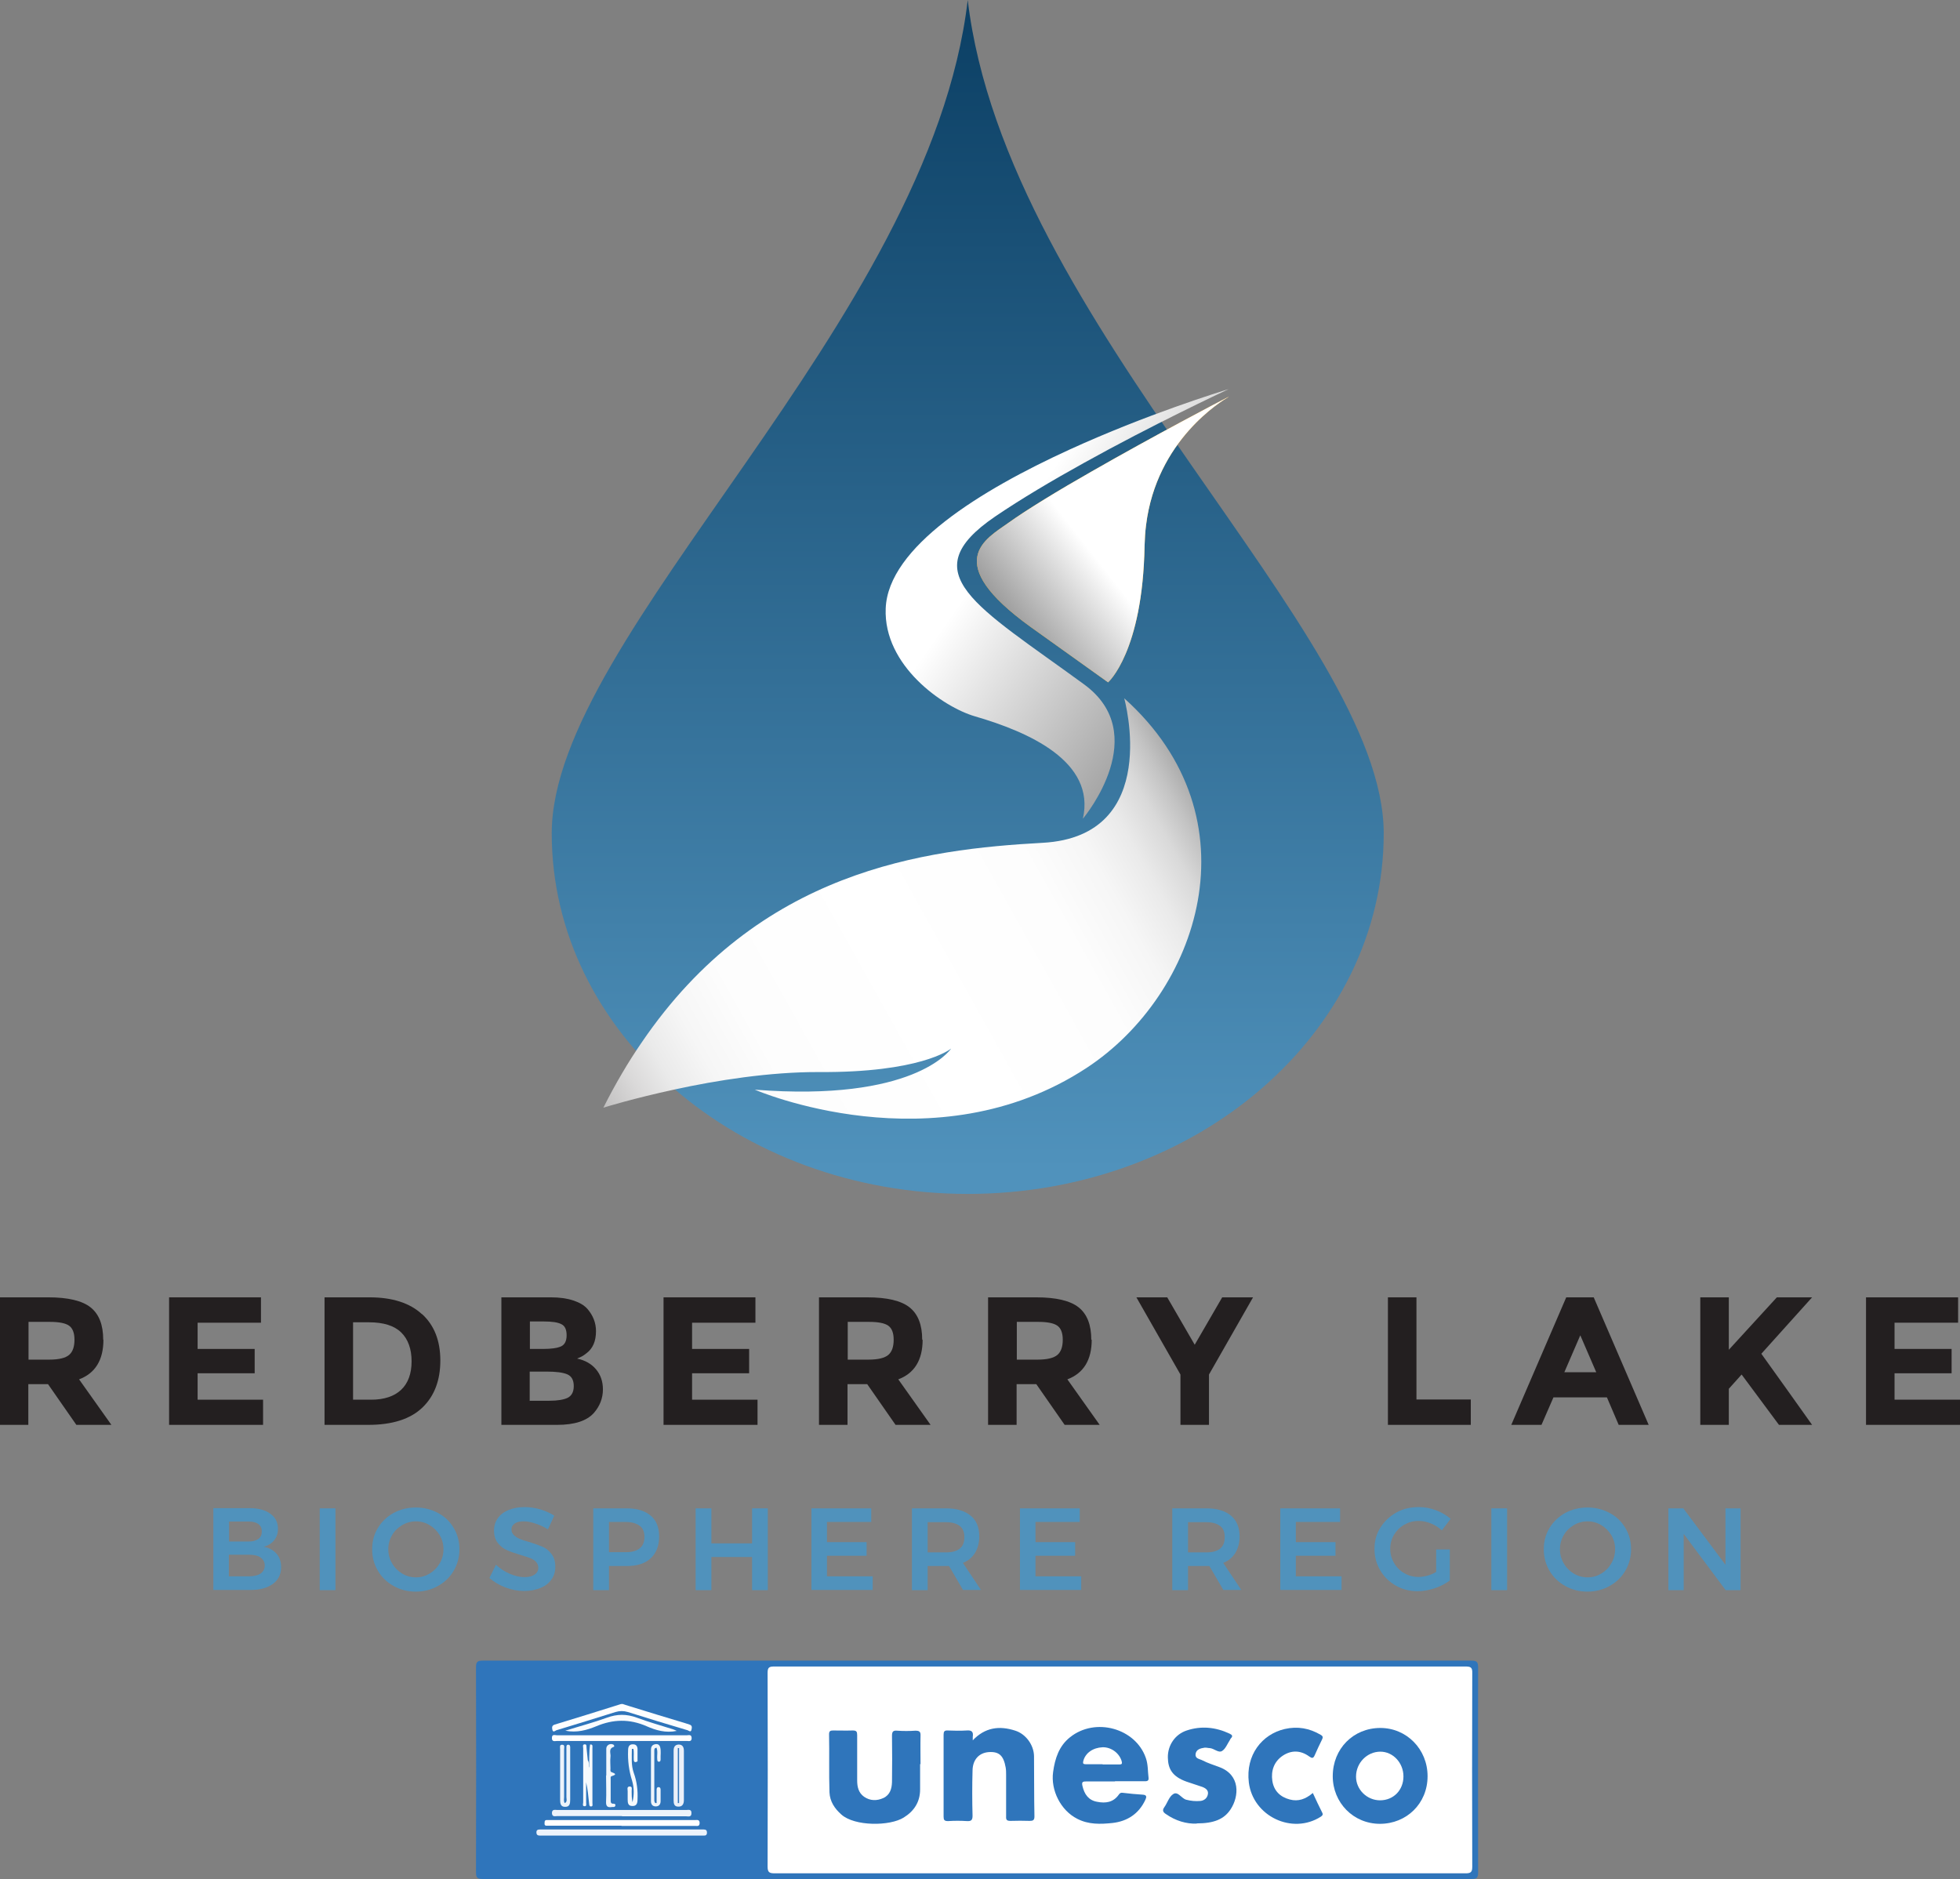 <?xml version="1.0" encoding="UTF-8"?>
<svg xmlns="http://www.w3.org/2000/svg" width="93.43" height="89.59" xmlns:xlink="http://www.w3.org/1999/xlink" viewBox="0 0 93.43 89.59">
  <rect x="0" y="0" width="93.43" height="89.59" fill="#808080" stroke="none"/>
  <defs>
    <linearGradient id="linear-gradient" x1="46.13" y1="56.92" x2="46.13" y2="0" gradientUnits="userSpaceOnUse">
      <stop offset=".02" stop-color="#5092bc"/>
      <stop offset="1" stop-color="#0b3f64"/>
    </linearGradient>
    <linearGradient id="linear-gradient-2" x1="52.58" y1="27.03" x2="42.44" y2="34.98" gradientUnits="userSpaceOnUse">
      <stop offset="0" stop-color="#fff"/>
      <stop offset="1" stop-color="#000"/>
    </linearGradient>
    <linearGradient id="linear-gradient-3" x1="27.05" y1="56.43" x2="61.33" y2="37.3" gradientUnits="userSpaceOnUse">
      <stop offset="0" stop-color="#585556"/>
      <stop offset="0" stop-color="#666364"/>
      <stop offset=".03" stop-color="#8a8888"/>
      <stop offset=".06" stop-color="#a9a8a8"/>
      <stop offset=".09" stop-color="#c4c3c3"/>
      <stop offset=".13" stop-color="#dad9d9"/>
      <stop offset=".17" stop-color="#eaeaea"/>
      <stop offset=".22" stop-color="#f6f6f6"/>
      <stop offset=".29" stop-color="#fdfdfd"/>
      <stop offset=".49" stop-color="#fff"/>
      <stop offset=".68" stop-color="#fdfdfd"/>
      <stop offset=".75" stop-color="#f6f6f6"/>
      <stop offset=".8" stop-color="#eaeaea"/>
      <stop offset=".84" stop-color="#d9d9d9"/>
      <stop offset=".87" stop-color="#c3c3c3"/>
      <stop offset=".9" stop-color="#a8a8a8"/>
      <stop offset=".93" stop-color="#878787"/>
      <stop offset=".95" stop-color="#626262"/>
      <stop offset=".98" stop-color="#373737"/>
      <stop offset="1" stop-color="#090909"/>
      <stop offset="1" stop-color="#000"/>
    </linearGradient>
    <linearGradient id="linear-gradient-4" x1="48.78" y1="24.39" x2="73.92" y2="41.91" xlink:href="#linear-gradient-2"/>
  </defs>
  <g style="isolation: isolate;">
    <g id="Layer_2" data-name="Layer 2">
      <g id="Layer_1-2" data-name="Layer 1">
        <g>
          <g>
            <g>
              <path d="m46.13,0c-1.81,15.41-19.83,30.24-19.83,39.73s8.88,17.19,19.83,17.19,19.83-7.7,19.83-17.19S47.95,15.41,46.13,0Z" style="fill: url(#linear-gradient);"/>
              <path d="m58.57,18.92c-.31.18-3.44,2.05-3.94,6.12-.04.31-.06.64-.07.97-.09,5.08-1.74,6.52-1.74,6.52l-3.69-2.64c-4.31-3.11-2.11-4.21-1.08-4.95.92-.66,2.42-1.57,4-2.47,2.95-1.69,6.19-3.39,6.51-3.55Z" style="fill: #fbaa19;"/>
              <path d="m58.57,18.92c-.31.18-3.44,2.05-3.94,6.12-.04.31-.06.64-.07.97-.09,5.08-1.74,6.52-1.74,6.52l-3.69-2.64c-4.31-3.11-2.11-4.21-1.08-4.95.92-.66,2.42-1.57,4-2.47,2.95-1.69,6.19-3.39,6.51-3.55Z" style="fill: url(#linear-gradient-2); mix-blend-mode: multiply;"/>
              <path d="m51.8,50.91c-7.24,4.76-15.82,1.04-15.82,1.04,7.55.59,9.29-1.86,9.36-1.96-.09.07-1.52,1.15-6.3,1.12-2.35-.01-4.91.4-6.88.83-1.94.42-3.32.84-3.4.87.57-1.13,1.18-2.17,1.82-3.1,5.6-8.24,13.5-9.22,19.13-9.53,5.72-.32,3.88-6.89,3.88-6.89,6.4,5.74,3.55,14.11-1.79,17.62Z" style="fill: url(#linear-gradient-3);"/>
              <path d="m51.62,39.03c.62-2.73-2.6-4.14-5.15-4.88-1.51-.44-4.36-2.41-4.25-5.14.11-2.93,4.53-5.64,8.75-7.57,3.69-1.69,7.21-2.77,7.6-2.89-.36.17-3.61,1.69-6.92,3.53-1.48.82-2.97,1.7-4.22,2.55-3.97,2.71-.88,4.25,4.25,8,3.23,2.36.08,6.24-.06,6.4Z" style="fill: url(#linear-gradient-4);"/>
            </g>
            <g>
              <path d="m4.93,63.87c0,.97-.39,1.6-1.16,1.89l1.54,2.17h-1.67l-1.35-1.94h-.94v1.94H0v-6.08h2.3c.94,0,1.62.16,2.02.48.4.32.6.83.6,1.54Zm-1.63.72c.17-.15.25-.39.25-.72s-.09-.55-.26-.67-.48-.18-.91-.18h-1.02v1.8h.99c.46,0,.78-.08.95-.23Z" style="fill: #231f20;"/>
              <path d="m12.44,61.85v1.21h-3.02v1.25h2.72v1.16h-2.72v1.26h3.12v1.2h-4.48v-6.08h4.38Z" style="fill: #231f20;"/>
              <path d="m20.12,62.65c.58.53.87,1.27.87,2.21s-.28,1.69-.85,2.24c-.57.55-1.43.83-2.59.83h-2.08v-6.08h2.15c1.08,0,1.92.27,2.49.8Zm-1,3.61c.33-.31.5-.77.5-1.36s-.17-1.06-.5-1.38c-.33-.32-.84-.48-1.53-.48h-.76v3.69h.86c.62,0,1.1-.16,1.43-.47Z" style="fill: #231f20;"/>
              <path d="m26.56,67.93h-2.66v-6.08h2.36c.41,0,.77.05,1.07.15.3.1.52.23.67.4.27.31.41.67.41,1.06,0,.48-.15.83-.46,1.06-.1.08-.18.13-.22.15-.04.02-.11.05-.22.1.38.08.68.25.9.51.22.26.33.58.33.96,0,.42-.15.8-.43,1.12-.34.38-.92.57-1.76.57Zm-1.3-3.62h.64c.38,0,.66-.04.84-.12s.27-.26.27-.53-.08-.45-.25-.53c-.17-.09-.45-.13-.85-.13h-.65v1.31Zm0,2.47h.93c.39,0,.68-.05.87-.14.19-.1.29-.28.29-.56s-.1-.47-.31-.56c-.21-.09-.54-.13-.99-.13h-.8v1.4Z" style="fill: #231f20;"/>
              <path d="m36.01,61.85v1.21h-3.02v1.25h2.72v1.16h-2.72v1.26h3.12v1.2h-4.48v-6.08h4.38Z" style="fill: #231f20;"/>
              <path d="m43.98,63.87c0,.97-.39,1.6-1.16,1.89l1.54,2.17h-1.67l-1.35-1.94h-.94v1.94h-1.36v-6.08h2.3c.94,0,1.62.16,2.02.48.4.32.6.83.6,1.54Zm-1.63.72c.17-.15.25-.39.25-.72s-.09-.55-.26-.67-.48-.18-.91-.18h-1.02v1.8h.99c.46,0,.78-.08.95-.23Z" style="fill: #231f20;"/>
              <path d="m52.04,63.87c0,.97-.39,1.6-1.16,1.89l1.54,2.17h-1.67l-1.35-1.94h-.94v1.94h-1.36v-6.08h2.3c.94,0,1.62.16,2.02.48.4.32.6.83.6,1.54Zm-1.63.72c.17-.15.25-.39.25-.72s-.09-.55-.26-.67-.48-.18-.91-.18h-1.02v1.8h.99c.46,0,.78-.08.95-.23Z" style="fill: #231f20;"/>
              <path d="m57.63,67.93h-1.36v-2.4l-2.1-3.68h1.47l1.31,2.26,1.31-2.26h1.47l-2.1,3.68v2.4Z" style="fill: #231f20;"/>
              <path d="m66.16,67.93v-6.08h1.36v4.87h2.59v1.21h-3.95Z" style="fill: #231f20;"/>
              <path d="m77.16,67.93l-.56-1.31h-2.55l-.57,1.31h-1.44l2.62-6.08h1.31l2.62,6.08h-1.44Zm-1.83-4.27l-.76,1.76h1.52l-.76-1.76Z" style="fill: #231f20;"/>
              <path d="m81.05,61.85h1.36v2.5l2.29-2.5h1.68l-2.42,2.69c.21.29.59.83,1.16,1.62.56.79.98,1.38,1.26,1.77h-1.58l-1.78-2.4-.61.68v1.72h-1.36v-6.08Z" style="fill: #231f20;"/>
              <path d="m93.34,61.85v1.21h-3.03v1.25h2.72v1.16h-2.72v1.26h3.12v1.2h-4.48v-6.08h4.38Z" style="fill: #231f20;"/>
              <path d="m12.89,72.17c.24.17.36.41.36.71,0,.22-.06.4-.18.55-.12.15-.29.26-.5.31.26.05.46.16.61.33s.22.39.22.65c0,.33-.13.6-.39.79-.26.19-.61.29-1.06.29h-1.78v-3.9h1.73c.42,0,.74.09.98.26Zm-.57,1.2c.11-.09.16-.2.16-.36s-.05-.26-.16-.35c-.11-.08-.26-.12-.45-.12h-.95v.95h.95c.19,0,.34-.04.45-.13Zm.1,1.65c.13-.09.2-.22.2-.39,0-.16-.07-.28-.2-.38-.13-.09-.32-.13-.56-.13h-.95v1.03h.95c.24,0,.42-.04.56-.13Z" style="fill: #5092bc;"/>
              <path d="m15.24,71.91h.75v3.9h-.75v-3.9Z" style="fill: #5092bc;"/>
              <path d="m20.88,72.13c.32.17.57.41.75.72.18.3.27.64.27,1.01s-.09.71-.27,1.02-.43.55-.75.73c-.32.18-.67.27-1.06.27s-.74-.09-1.06-.27c-.32-.18-.57-.42-.75-.73-.18-.31-.27-.64-.27-1.02s.09-.71.27-1.01c.18-.3.43-.54.75-.72.32-.17.67-.26,1.06-.26s.74.09,1.06.26Zm-1.71.58c-.2.12-.37.28-.48.48-.12.2-.18.43-.18.67s.06.47.18.67c.12.21.28.37.48.49.2.12.42.18.66.18s.45-.06.65-.18c.2-.12.36-.28.48-.49.12-.2.18-.43.18-.67s-.06-.47-.18-.67c-.12-.2-.28-.36-.48-.48-.2-.12-.42-.18-.65-.18s-.46.06-.66.18Z" style="fill: #5092bc;"/>
              <path d="m25.51,72.63c-.21-.07-.39-.1-.55-.1-.18,0-.32.03-.42.1-.1.07-.16.16-.16.28,0,.11.04.2.11.27s.16.13.27.18.26.1.45.15c.26.08.48.16.65.23s.31.19.43.35c.12.15.18.35.18.6s-.06.44-.19.62c-.13.18-.3.31-.53.4s-.48.14-.77.14-.6-.06-.89-.17-.54-.26-.76-.45l.31-.63c.2.18.42.33.66.43s.47.16.69.16.37-.04.49-.12c.12-.08.18-.19.18-.33,0-.11-.04-.2-.11-.28s-.16-.13-.28-.18c-.11-.04-.26-.09-.46-.15-.26-.08-.48-.15-.65-.23-.17-.07-.31-.19-.43-.34-.12-.15-.18-.35-.18-.59,0-.23.06-.42.18-.59.12-.17.29-.3.51-.39s.48-.14.77-.14c.25,0,.5.04.75.11.25.08.47.17.66.3l-.3.65c-.2-.12-.41-.22-.62-.28Z" style="fill: #5092bc;"/>
              <path d="m31.02,72.26c.27.23.4.56.4.99s-.13.79-.4,1.04-.65.37-1.14.37h-.85v1.15h-.75v-3.9h1.6c.49,0,.87.12,1.14.35Zm-.53,1.56c.15-.12.23-.3.23-.55s-.08-.42-.23-.53-.37-.18-.65-.18h-.81v1.44h.81c.28,0,.5-.06.65-.18Z" style="fill: #5092bc;"/>
              <path d="m33.16,71.91h.75v1.67h1.94v-1.67h.75v3.9h-.75v-1.58h-1.94v1.58h-.75v-3.9Z" style="fill: #5092bc;"/>
              <path d="m38.67,71.91h2.86v.65h-2.11v.96h1.89v.65h-1.89v.98h2.18v.65h-2.92v-3.9Z" style="fill: #5092bc;"/>
              <path d="m45.91,75.81l-.67-1.15s-.08,0-.14,0h-.88v1.15h-.75v-3.9h1.63c.5,0,.89.12,1.17.35.28.23.41.56.41.99,0,.3-.07.56-.2.78-.13.21-.32.38-.58.48l.86,1.29h-.85Zm-1.69-1.8h.88c.28,0,.5-.06.65-.18.15-.12.22-.3.22-.55s-.08-.42-.22-.53-.36-.18-.65-.18h-.88v1.44Z" style="fill: #5092bc;"/>
              <path d="m48.61,71.91h2.86v.65h-2.11v.96h1.89v.65h-1.89v.98h2.18v.65h-2.92v-3.9Z" style="fill: #5092bc;"/>
              <path d="m58.32,75.81l-.67-1.15s-.08,0-.14,0h-.88v1.15h-.75v-3.9h1.63c.5,0,.9.12,1.17.35.27.23.41.56.41.99,0,.3-.07.56-.2.78-.13.21-.32.38-.58.48l.86,1.29h-.85Zm-1.69-1.8h.88c.28,0,.5-.06.65-.18.15-.12.22-.3.22-.55s-.07-.42-.22-.53-.36-.18-.65-.18h-.88v1.44Z" style="fill: #5092bc;"/>
              <path d="m61.02,71.91h2.86v.65h-2.11v.96h1.89v.65h-1.89v.98h2.18v.65h-2.92v-3.9Z" style="fill: #5092bc;"/>
              <path d="m68.46,73.87h.65v1.48c-.2.15-.45.28-.72.37s-.55.14-.82.14c-.38,0-.73-.09-1.04-.27-.31-.18-.56-.42-.74-.73-.18-.31-.27-.64-.27-1.02s.09-.71.28-1.01.44-.54.76-.72c.32-.18.68-.26,1.07-.26.28,0,.55.05.82.15.27.1.5.24.7.41l-.42.55c-.15-.14-.32-.25-.52-.33-.19-.08-.39-.12-.59-.12-.25,0-.47.06-.68.18-.21.12-.37.28-.49.48-.12.2-.18.43-.18.67s.06.47.18.67c.12.21.28.37.49.49.2.12.43.18.68.18.13,0,.27-.02.42-.06.15-.04.29-.1.42-.18v-1.08Z" style="fill: #5092bc;"/>
              <path d="m71.09,71.91h.75v3.9h-.75v-3.9Z" style="fill: #5092bc;"/>
              <path d="m76.73,72.13c.32.17.57.41.75.72.18.3.27.64.27,1.01s-.09.71-.27,1.02-.43.55-.75.73c-.32.18-.67.27-1.06.27s-.74-.09-1.06-.27c-.32-.18-.57-.42-.75-.73-.18-.31-.27-.64-.27-1.02s.09-.71.27-1.01c.18-.3.43-.54.75-.72.32-.17.67-.26,1.06-.26s.74.09,1.06.26Zm-1.71.58c-.2.12-.37.28-.48.48-.12.2-.18.43-.18.67s.06.47.18.67c.12.21.28.37.48.49.2.12.42.18.66.18s.45-.06.65-.18c.2-.12.36-.28.48-.49.12-.2.18-.43.18-.67s-.06-.47-.18-.67c-.12-.2-.28-.36-.48-.48-.2-.12-.42-.18-.65-.18s-.46.06-.66.18Z" style="fill: #5092bc;"/>
              <path d="m82.25,71.91h.72v3.9h-.71l-2-2.68v2.68h-.73v-3.9h.71l2.01,2.69v-2.69Z" style="fill: #5092bc;"/>
            </g>
          </g>
          <g>
            <rect x="36.61" y="79.35" width="33.67" height="9.95" style="fill: #fff;"/>
            <g>
              <path d="m46.56,89.58c-7.85,0-15.7,0-23.54,0-.27,0-.33-.06-.33-.33.01-3.26.01-6.51,0-9.77,0-.26.08-.31.32-.31,15.71,0,31.41,0,47.12,0,.27,0,.33.07.33.33-.01,3.26,0,6.51,0,9.77,0,.26-.07.31-.32.31-7.86,0-15.71,0-23.57,0Z" style="fill: #2f75bb;"/>
              <path d="m53.38,89.31c-5.48,0-10.97,0-16.45,0-.26,0-.34-.05-.34-.32.01-3.08.01-6.16,0-9.24,0-.25.07-.3.31-.3,10.99,0,21.97,0,32.96,0,.24,0,.33.04.32.31-.01,3.08-.01,6.16,0,9.24,0,.26-.08.31-.32.31-5.49,0-10.99,0-16.48,0Z" style="fill: #fff;"/>
              <path d="m29.62,87.22c1.25,0,2.49,0,3.74,0,.06,0,.13,0,.19,0,.11,0,.15.05.15.15,0,.11-.06.15-.16.14-.05,0-.09,0-.14,0-2.5,0-5,0-7.51,0-.06,0-.11,0-.17,0-.1,0-.15-.05-.15-.15,0-.11.06-.14.16-.14.06,0,.13,0,.19,0,1.23,0,2.46,0,3.68,0Z" style="fill: #edf3fb;"/>
              <path d="m29.65,86.58c-1.02,0-2.05,0-3.07,0-.11,0-.26.06-.27-.14,0-.2.15-.15.26-.15,2.05,0,4.1,0,6.14,0,.11,0,.26-.05.25.16,0,.2-.17.14-.27.14-1.01,0-2.03,0-3.04,0Z" style="fill: #edf3fb;"/>
              <path d="m29.66,81.23c.1.03.2.07.31.1.91.28,1.81.56,2.72.83.06.02.12.04.18.06.14.04.11.16.09.25-.03.13-.13.04-.18.02-.95-.28-1.9-.57-2.85-.87-.2-.06-.39-.06-.59,0-.94.3-1.88.58-2.82.87-.05.02-.16.13-.19-.03-.02-.09-.03-.2.11-.24,1.06-.32,2.11-.65,3.16-.98.02,0,.04,0,.06,0Z" style="fill: #fdfeff;"/>
              <path d="m29.62,87.04c-1.13,0-2.25,0-3.38,0-.06,0-.13,0-.19,0-.09,0-.1-.07-.09-.13,0-.07,0-.13.09-.14.06,0,.11,0,.17,0,2.29,0,4.58,0,6.86,0,.02,0,.04,0,.06,0,.09,0,.21-.03.21.14,0,.17-.11.14-.2.14-.96,0-1.92,0-2.88,0-.21,0-.42,0-.64,0Z" style="fill: #fff;"/>
              <path d="m29.63,83c-1.02,0-2.05,0-3.07,0-.1,0-.26.06-.25-.15,0-.19.15-.12.25-.12,2.06,0,4.11,0,6.17,0,.1,0,.23-.06.24.13,0,.19-.14.14-.23.14-1.03,0-2.07,0-3.1,0Z" style="fill: #fff;"/>
              <path d="m26.95,82.51c.7-.22,1.35-.39,1.98-.62.49-.18.94-.18,1.43,0,.56.21,1.14.37,1.71.55.06.02.11.04.19.08-.53.11-1-.03-1.43-.22-.82-.36-1.6-.34-2.41,0-.44.18-.91.32-1.48.21Z" style="fill: #fafcfe;"/>
              <path d="m26.93,85.96c.12-.07.07-.19.07-.28,0-.74,0-1.48,0-2.21,0-.06,0-.13,0-.19,0-.06.02-.11.1-.1.06,0,.07.05.08.1,0,.05,0,.09,0,.14,0,.79,0,1.59,0,2.38,0,.18-.02.35-.25.34-.21,0-.23-.17-.23-.34,0-.8,0-1.6,0-2.41,0-.08-.04-.22.1-.21.14,0,.09.14.09.22,0,.76,0,1.51,0,2.27,0,.1-.03.2.03.29Z" style="fill: #edf4fb;"/>
              <path d="m32.11,84.66c0-.4,0-.79,0-1.19,0-.18.06-.29.24-.3.19,0,.25.13.25.3,0,.78,0,1.57,0,2.35,0,.18-.07.32-.27.31-.2,0-.22-.15-.22-.31,0-.39,0-.77,0-1.16Z" style="fill: #ebf0f9;"/>
              <path d="m28.13,83.17c.14-.02.11.09.11.16,0,.88,0,1.75,0,2.63,0,.06.03.15-.05.16-.11.02-.1-.09-.11-.16-.04-.33-.06-.66-.14-.99,0,.32,0,.64,0,.96,0,.07.04.2-.09.18-.1-.01-.05-.12-.05-.19,0-.86,0-1.72,0-2.57,0-.07-.05-.19.08-.19.1,0,.07.11.08.18.02.19.04.38.06.58.09.12.02.27.06.35.02-.34-.01-.73.05-1.11Z" style="fill: #f6fafd;"/>
              <path d="m30.18,83.38s-.06-.02-.06.02c0,.38-.04.75.09,1.12.15.41.2.84.18,1.27,0,.17-.04.32-.25.31-.21,0-.22-.16-.22-.32,0-.13,0-.26,0-.39,0-.08-.05-.21.09-.22.15,0,.1.13.1.21,0,.18,0,.36.04.54.08-.35.08-.69-.02-1.03-.15-.47-.21-.95-.19-1.44,0-.17.05-.3.24-.29.18,0,.22.14.21.29,0,.17,0,.35,0,.52-.13.08-.18.03-.18-.1-.01-.17.02-.34-.02-.5Z" style="fill: #f6fafd;"/>
              <path d="m31.28,83.33c-.09,0-.09.07-.09.14,0,.79,0,1.58,0,2.37,0,.04.02.08.04.12h.07c0-.2,0-.41,0-.61,0-.06,0-.14.08-.15.11,0,.11.08.11.15,0,.17,0,.35,0,.52,0,.15-.08.25-.23.25-.16,0-.23-.1-.23-.25,0-.82,0-1.64,0-2.46,0-.12.05-.22.18-.25.12-.03.22,0,.26.14.05.19.01.38.02.57,0,.06-.01.12-.08.12-.07,0-.08-.06-.08-.12-.02-.19.04-.38-.04-.56Z" style="fill: #eff5fb;"/>
              <path d="m28.9,84.64c0-.42,0-.85,0-1.27,0-.17.18-.27.33-.2.06.03.06.1.03.11-.28.09-.13.32-.16.49-.02.17,0,.35,0,.53,0,.06-.02.16.04.18.17.07.3.11.01.2-.06.02-.04.1-.04.15,0,.33,0,.66,0,1,0,.07,0,.15.1.16.06,0,.15,0,.12.1-.02.08-.11.05-.17.06-.19.03-.28-.03-.27-.25.02-.41,0-.83,0-1.25Z" style="fill: #f1f7fc;"/>
              <path d="m53.15,84.93c-.46,0-.92,0-1.38,0-.18,0-.21.04-.17.22.09.39.29.68.7.75.4.08.77.03,1.03-.34.05-.07.09-.1.18-.09.32.04.64.07.96.09.2.01.19.11.13.24-.31.67-.86,1.03-1.57,1.11-.57.06-1.14.08-1.68-.2-.79-.4-1.27-1.36-1.15-2.23.09-.65.28-1.24.81-1.66,1.2-.96,3.12-.43,3.61.99.11.31.09.63.13.95.02.17-.11.16-.22.16-.46,0-.92,0-1.38,0Z" style="fill: #2f75bb;"/>
              <path d="m46.36,82.98c.59-.63,1.28-.72,2.04-.47.5.16.88.68.89,1.21.01.96,0,1.92.02,2.88,0,.18-.07.21-.23.21-.3-.01-.61-.01-.91,0-.18,0-.22-.05-.21-.22,0-.65,0-1.31,0-1.96,0-.12,0-.24-.02-.36-.1-.57-.31-.77-.8-.74-.46.03-.77.35-.78.87-.02.72-.02,1.44,0,2.16,0,.21-.06.27-.26.26-.3-.02-.61-.02-.91,0-.18,0-.21-.06-.21-.22,0-1.3,0-2.6,0-3.9,0-.15.04-.21.2-.2.29.01.59.02.89,0,.24-.02.34.05.3.3,0,.05,0,.1,0,.19Z" style="fill: #2f75bb;"/>
              <path d="m43.86,84.09c0,.41,0,.81,0,1.22,0,.59-.28,1.03-.78,1.34-.67.42-2.34.42-2.97-.14-.33-.29-.55-.63-.57-1.06-.03-.92,0-1.84-.02-2.77,0-.15.06-.18.19-.18.31,0,.63.01.94,0,.18,0,.21.06.21.22,0,.72,0,1.44,0,2.16,0,.3.06.59.33.78.29.2.61.2.92.06.32-.15.4-.45.41-.76.01-.74.01-1.48,0-2.21,0-.19.05-.26.25-.24.29.02.57.02.86,0,.19,0,.26.04.25.24-.01.45,0,.9,0,1.36h-.01Z" style="fill: #2f75bb;"/>
              <path d="m63.53,84.68c0-1.31.98-2.3,2.27-2.3,1.25,0,2.25,1.01,2.25,2.3,0,1.31-1.01,2.27-2.27,2.27-1.27,0-2.25-1.01-2.25-2.27Z" style="fill: #2f75bb;"/>
              <path d="m57.05,86.94c-.49.02-1.01-.13-1.48-.46-.12-.08-.18-.17-.07-.32.15-.21.23-.51.43-.63.22-.14.38.2.61.27.23.06.45.08.68.06.19-.02.33-.14.36-.33.03-.18-.11-.28-.27-.34-.25-.09-.5-.16-.75-.25-.7-.25-.88-.63-.89-1.15-.01-.59.35-1.11.9-1.29.69-.23,1.38-.16,2.04.15.13.06.17.12.06.23-.02.02-.03.05-.04.07-.12.18-.21.43-.38.53-.17.1-.37-.12-.58-.14-.08,0-.17-.03-.25-.02-.2.03-.4.08-.43.31-.02.22.19.22.34.3.25.13.52.21.78.31,1.03.37.96,1.4.55,2.02-.31.47-.79.67-1.62.67Z" style="fill: #2f75bb;"/>
              <path d="m62.58,85.48c.15.33.3.64.45.94.05.1,0,.14-.07.19-1.36.87-3.23-.02-3.43-1.63-.16-1.31.63-2.3,1.71-2.55.61-.14,1.18-.04,1.72.28.12.07.1.13.06.22-.12.25-.24.49-.35.75-.07.16-.13.15-.26.06-.41-.3-.85-.31-1.26-.04-.42.28-.57.72-.5,1.2.07.47.37.77.83.89.41.11.76-.02,1.1-.31Z" style="fill: #2f75bb;"/>
              <path d="m32.31,85.96v-2.62s.04,0,.06,0v2.62s-.04,0-.06,0Z" style="fill: #2f75bb;"/>
              <path d="m52.56,84.11c-.27,0-.53,0-.8,0-.13,0-.15-.04-.12-.16.1-.38.46-.63.92-.65.41-.01.8.28.91.67.03.12,0,.15-.11.15-.27,0-.53,0-.8,0Z" style="fill: #fefeff;"/>
              <path d="m65.79,85.83c-.63,0-1.15-.51-1.15-1.13,0-.66.53-1.19,1.16-1.19.6,0,1.1.53,1.1,1.18,0,.65-.47,1.14-1.12,1.14Z" style="fill: #fff;"/>
            </g>
          </g>
        </g>
      </g>
    </g>
  </g>
</svg>